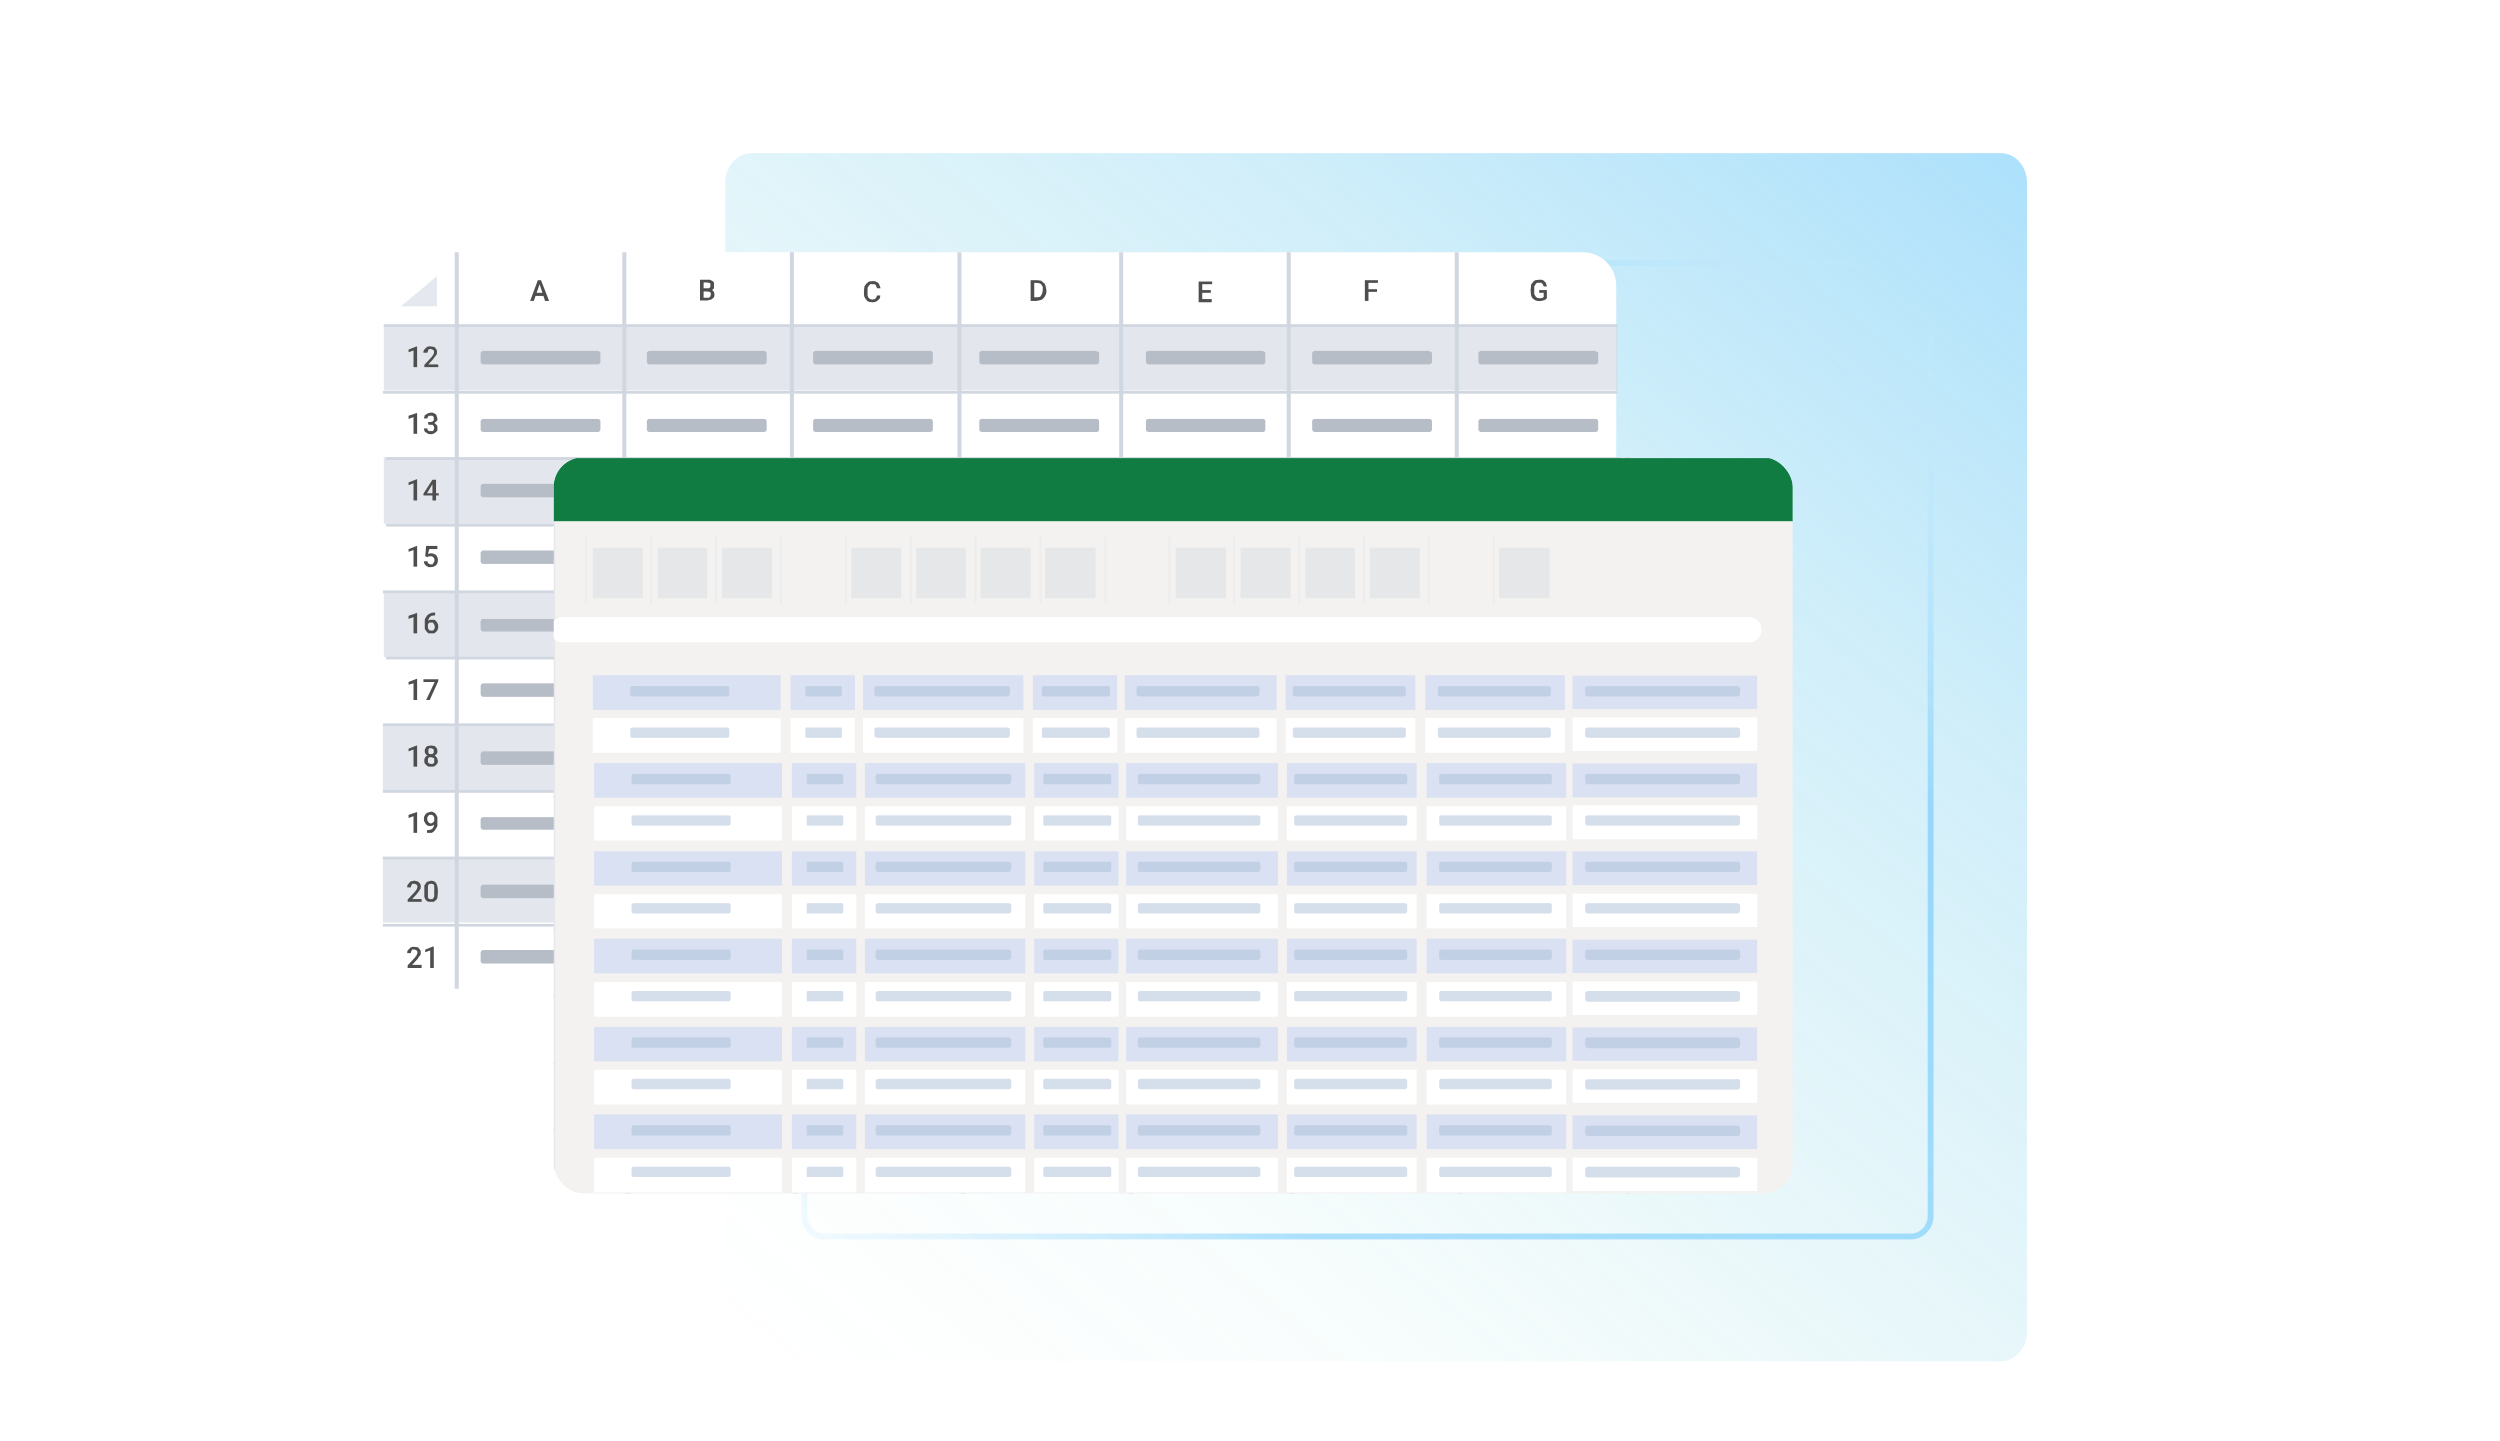 <svg xmlns="http://www.w3.org/2000/svg" width="555" height="320" fill="none" viewBox="0 0 555 320">
  <path fill="url(#a)" d="M444.3 34H166.8c-3.2 0-5.8 3-5.8 6.6v255c0 3.7 2.6 6.6 5.8 6.6h277.5c3.1 0 5.7-3 5.7-6.5V40.6c0-3.7-2.6-6.6-5.8-6.6Z" opacity=".4"/>
  <path stroke="url(#b)" stroke-opacity=".3" stroke-width="1.3" d="M183 58.4h241.2c2.4 0 4.4 2 4.4 4.7v206.8c0 2.6-2 4.6-4.4 4.6H182.9c-2.3 0-4.3-2-4.3-4.6V63c0-2.6 2-4.7 4.3-4.7Z"/>
  <g filter="url(#c)">
    <g clip-path="url(#d)">
      <path fill="#fff" d="M85 63.4c0-4.1 3.3-7.4 7.4-7.4h259c4.1 0 7.4 3.3 7.4 7.4V212c0 4-3.3 7.4-7.4 7.4h-259c-4.1 0-7.4-3.3-7.4-7.4V63.4Z"/>
      <path fill="#D0D7E1" d="M85.2 72h273.9v14.7H85.2zM85.2 101.5h274.1v14.8H85.2zM85.2 131.1h274.1v14.8H85.2zM85 161h275.1v14.6H85zM85 190.2h275.1v14.6H85z" opacity=".6"/>
      <path stroke="#D1D7E0" stroke-width=".9" d="M101.4 56v176.8M138.6 56v176.8M175.8 56v176.8M213 56v176.8M248.9 56v176.8M286.1 56v176.8M323.4 56v176.8"/>
      <path stroke="#D1D7E0" stroke-width=".6" d="M359.1 72.3H85.2M359.1 87.1H85M359.8 101.8H85.7M359.8 116.6H85.7M359.1 131.4H85M359.8 146.1H85.7M359.1 160.9H85M359.1 175.7H85M359.1 190.5H85M359.1 205.4H85"/>
      <path fill="#E5E9EF" d="M97 61.3V68h-8l8-6.7Z"/>
      <path fill="#4E4E4E" d="M92.6 77v4.5h-.8v-3.7l-1.1.4v-.6l1.8-.7Zm4.7 4v.5h-3.1V81l1.5-1.6.4-.5.2-.4a1 1 0 0 0 0-.7l-.3-.2a.7.7 0 0 0-.3-.1h-.5l-.2.4-.1.4H94c0-.2 0-.5.2-.7l.5-.5c.3-.2.5-.2.9-.2l.7.1c.3.1.4.3.5.5.2.1.2.4.2.6v.5l-.3.4-.3.4-.3.4-1 1.1h2ZM92.6 91.7v4.6h-.8v-3.7l-1.1.4v-.7l1.8-.6Zm2.5 2h.4l.5-.1.3-.3v-.7l-.3-.3h-.7a.6.6 0 0 0-.4.6h-.8l.2-.7.6-.4.7-.2c.3 0 .6 0 .8.2.2 0 .4.2.5.4l.2.7v.4l-.4.4-.4.3H95v-.3Zm0 .6v-.5h.6l.7.1.4.3.3.4v1l-.4.4-.5.3a2 2 0 0 1-1.2 0l-.4-.3c-.2 0-.3-.2-.4-.4l-.1-.5h.8v.3l.3.3h.8c.2 0 .2-.2.3-.3l.1-.4-.1-.4-.3-.3h-.9ZM92.6 106.4v4.7h-.8v-3.8l-1.1.4v-.6l1.8-.7Zm4.8 3v.6H94v-.4l2-3.1h.6l-.6 1-1.2 2h2.6Zm-.6-3v4.7H96v-4.6h.8ZM92.6 121.2v4.6h-.8v-3.7l-1.1.4v-.6l1.8-.7Zm2.4 2.5-.6-.2.2-2.3h2.5v.7h-1.8L95 123a1.6 1.6 0 0 1 1.4 0l.4.2.3.5a2 2 0 0 1 0 1.3c0 .2-.2.3-.3.5l-.5.3-.6.1h-.6l-.5-.3a1.3 1.3 0 0 1-.5-1h.8l.1.4.3.2.4.1h.3l.2-.3.2-.3a1.5 1.5 0 0 0 0-.7l-.2-.3-.3-.2h-.7l-.3.2ZM92.6 136v4.6h-.8V137l-1.1.4v-.7l1.8-.6Zm3.9 0h.1v.6l-.8.1-.5.4-.2.5-.1.6v1.2l.2.4.3.2h.6l.2-.2.2-.3a1.4 1.4 0 0 0-.2-1l-.2-.3h-.8l-.3.4v.3h-.4c0-.3 0-.5.2-.6l.2-.4.4-.3h1.1l.4.4.3.5a2 2 0 0 1 0 1.2l-.3.5-.5.4H95.1l-.5-.5-.3-.5v-2c.1-.4.3-.6.5-.9.1-.2.4-.4.7-.5.3-.2.6-.2 1-.2ZM92.6 150.7v4.7h-.8v-3.7l-1.1.3v-.6l1.8-.7Zm4.7 0v.5l-1.9 4.2h-.8l1.9-4H94v-.6h3.2ZM92.6 165.5v4.7h-.8v-3.8l-1.1.4v-.6l1.8-.7Zm4.6 3.4c0 .3 0 .5-.2.7l-.5.5a2 2 0 0 1-.8.1 2 2 0 0 1-.8-.1l-.5-.5c-.2-.2-.2-.4-.2-.7a1.2 1.2 0 0 1 .4-1l.5-.2h1.4l.5.5.2.7Zm-.8 0v-.5l-.3-.2-.4-.1h-.4l-.3.3v.9l.3.2.4.1h.4l.3-.3v-.4Zm.7-2.2c0 .3 0 .5-.2.7l-.5.4-.7.1-.7-.1c-.3-.1-.4-.3-.5-.4a1 1 0 0 1-.2-.7c0-.2 0-.5.2-.6 0-.2.2-.4.5-.5l.7-.1.7.1a1.2 1.2 0 0 1 .7 1.1Zm-.8 0v-.3l-.3-.2-.3-.1h-.4l-.2.3v.7l.2.3h.7l.3-.3v-.3ZM93.6 199.6v.6h-3.1v-.5l1.5-1.6.4-.5.2-.4a1 1 0 0 0 0-.7l-.3-.2a.7.7 0 0 0-.3-.1h-.5l-.2.4-.1.4h-.8c0-.3 0-.5.2-.7l.5-.6.9-.2.8.2.4.4c.2.2.2.5.2.7v.4l-.3.5-.3.4-.3.4-1 1.1h2.1Zm3.6-2v.7l-.1 1c0 .2-.2.4-.3.5l-.5.4h-1.1a1.2 1.2 0 0 1-.8-.6l-.2-.5v-2.5l.4-.6c.1-.2.3-.3.5-.3l.6-.2.5.1a1.2 1.2 0 0 1 .7.6l.2.6.1.7Zm-.8.8v-1.8l-.2-.3-.3-.1h-.5l-.3.2-.1.4v2.5l.2.2.2.1h.6l.2-.2.2-.4v-.6ZM93.6 214.2v.7h-3.1v-.6l1.5-1.6.4-.5.2-.4a1 1 0 0 0 0-.7l-.3-.2a.7.7 0 0 0-.3-.1h-.5l-.2.4-.1.4h-.8c0-.2 0-.5.2-.7l.5-.5c.3-.2.5-.2.9-.2l.8.1.4.5c.2.2.2.4.2.6v.5l-.3.4-.3.4c0 .2-.2.3-.3.4l-1 1.1h2.1Zm2.7-4v4.7h-.8V211l-1.1.4v-.6l1.8-.7ZM92.6 180.3v4.6h-.8v-3.7l-1.1.4v-.7l1.8-.6Zm2.2 4 .8-.1a1.2 1.2 0 0 0 .7-.8l.1-.6v-1.3l-.2-.4-.3-.2h-.6l-.2.2-.2.3a1.5 1.5 0 0 0 0 .8l.2.3.2.2.3.1a.8.8 0 0 0 .6-.3 1 1 0 0 0 .3-.5h.3l-.1.6a1.5 1.5 0 0 1-.7.7l-.5.1-.6-.1-.4-.4-.3-.5a2 2 0 0 1 0-1.2l.3-.5c.2-.1.3-.3.5-.3l.6-.2c.3 0 .5 0 .7.2.2 0 .3.2.5.4l.3.6v1.8c0 .2-.1.5-.3.7a1.9 1.9 0 0 1-1 1h-1v-.6ZM119.9 62.8l-1.4 4h-.8l1.7-4.6h.5v.6Zm1.1 4-1.3-4-.1-.6h.5l1.8 4.6h-.9Zm0-1.7v.6h-2.5V65h2.5ZM157 64.7H156V64h1.4l.3-.3v-.7c0-.1-.1-.2-.3-.2l-.4-.1h-.8v4h-.8v-4.6h2.2l.6.3.3.3V64l-.4.4-.7.2-.3.2Zm0 2h-1.4l.4-.6h1.4l.3-.3.1-.4V65l-.3-.2a1 1 0 0 0-.5-.1h-.9V64h1.2l.2.2c.2 0 .5 0 .6.2l.4.4.1.5c0 .3 0 .6-.2.8l-.5.4-.9.2ZM194.7 65.6h.7c0 .3 0 .5-.2.8l-.6.5a2 2 0 0 1-1 .2l-.7-.1c-.3-.1-.5-.3-.6-.5a2 2 0 0 1-.4-.6 3 3 0 0 1-.1-1v-.3l.1-1 .4-.6.6-.5.8-.1c.3 0 .6 0 .9.2.3.1.5.3.6.6l.3.8h-.8l-.2-.5c0-.2-.2-.3-.3-.4h-.5a1 1 0 0 0-.5 0l-.3.3-.3.5V65.6l.2.5.4.3.4.1.6-.1.3-.3.2-.5ZM230.2 66.8h-1V66h1l.7-.1.4-.6.2-.8V63.7l-.3-.5a1 1 0 0 0-.4-.3l-.6-.1h-1v-.6h1l.9.1.6.5c.2.1.3.4.4.6l.2 1v.2c0 .3 0 .6-.2.9a2 2 0 0 1-1 1.1l-1 .2Zm-.6-4.6v4.6h-.8v-4.6h.8ZM269 66.4v.7h-2.4v-.7h2.5Zm-2.1-4v4.7h-.8v-4.6h.8Zm1.9 2v.6h-2.2v-.6h2.2Zm.3-2v.7h-2.5v-.6h2.5ZM303.8 62.2v4.6h-.8v-4.6h.8Zm1.9 2v.6h-2.1v-.6h2Zm.2-2v.6h-2.3v-.6h2.3ZM343.4 64.4v1.8l-.3.3a2 2 0 0 1-.5.2 2.8 2.8 0 0 1-1.7 0l-.6-.4a2 2 0 0 1-.4-.7l-.1-1v-.3l.1-1c0-.2.2-.4.4-.6.1-.2.3-.4.6-.5l.8-.1c.4 0 .7 0 1 .2l.5.5.2.8h-.7l-.2-.5-.3-.3a1 1 0 0 0-.5 0 1 1 0 0 0-.5 0 1 1 0 0 0-.3.3l-.3.5v1.7l.3.5a1 1 0 0 0 .9.4h.4l.3-.1.2-.2V65h-1v-.6h1.7Z"/>
      <path fill="#B7BDC6" d="M132.7 211c.3 0 .6.2.6.5v1.8c0 .3-.3.6-.6.6h-25.4a.6.6 0 0 1-.6-.6v-1.8c0-.3.3-.6.6-.6h25.4Zm36.9 0c.3 0 .6.2.6.5v1.8c0 .3-.3.6-.6.6h-25.4a.6.6 0 0 1-.6-.6v-1.8c0-.3.3-.6.6-.6h25.4Zm37 0c.2 0 .5.2.5.5v1.8c0 .3-.3.6-.6.6h-25.4a.6.6 0 0 1-.6-.6v-1.8c0-.3.3-.6.6-.6h25.4Zm36.8 0c.4 0 .6.2.6.5v1.8c0 .3-.2.6-.6.6H218a.6.6 0 0 1-.6-.6v-1.8c0-.3.3-.6.6-.6h25.4Zm37 0c.3 0 .5.2.5.5v1.8c0 .3-.2.6-.5.6H255a.6.6 0 0 1-.6-.6v-1.8c0-.3.2-.6.6-.6h25.4Zm36.9 0c.3 0 .6.2.6.5v1.8c0 .3-.3.6-.6.6h-25.4a.6.6 0 0 1-.6-.6v-1.8c0-.3.3-.6.6-.6h25.4Zm36.9 0c.3 0 .6.2.6.5v1.8c0 .3-.3.6-.6.6h-25.4a.6.6 0 0 1-.6-.6v-1.8c0-.3.3-.6.6-.6h25.4Zm-221.5-14.6c.3 0 .6.3.6.6v1.8c0 .3-.3.6-.6.6h-25.4a.6.6 0 0 1-.6-.6V197c0-.3.3-.6.6-.6h25.4Zm36.9 0c.3 0 .6.3.6.6v1.8c0 .3-.3.6-.6.6h-25.4a.6.6 0 0 1-.6-.6V197c0-.3.3-.6.6-.6h25.4Zm37 0c.2 0 .5.3.5.6v1.8c0 .3-.3.6-.6.6h-25.4a.6.6 0 0 1-.6-.6V197c0-.3.3-.6.6-.6h25.4Zm36.8 0c.4 0 .6.3.6.6v1.8c0 .3-.2.6-.6.6H218a.6.6 0 0 1-.6-.6V197c0-.3.3-.6.6-.6h25.4Zm37 0c.3 0 .5.3.5.6v1.8c0 .3-.2.6-.5.6H255a.6.6 0 0 1-.6-.6V197c0-.3.2-.6.6-.6h25.4Zm36.9 0c.3 0 .6.3.6.6v1.8c0 .3-.3.6-.6.6h-25.4a.6.6 0 0 1-.6-.6V197c0-.3.3-.6.6-.6h25.4Zm36.9 0c.3 0 .6.3.6.6v1.8c0 .3-.3.6-.6.6h-25.4a.6.6 0 0 1-.6-.6V197c0-.3.3-.6.6-.6h25.4Zm-221.5-15.1c.3 0 .6.2.6.6v1.7c0 .4-.3.6-.6.6h-25.4a.6.6 0 0 1-.6-.6V182c0-.4.3-.6.6-.6h25.4Zm36.9 0c.3 0 .6.2.6.6v1.7c0 .4-.3.6-.6.6h-25.4a.6.6 0 0 1-.6-.6V182c0-.4.3-.6.6-.6h25.4Zm37 0c.2 0 .5.2.5.6v1.7c0 .4-.3.6-.6.6h-25.4a.6.6 0 0 1-.6-.6V182c0-.4.3-.6.6-.6h25.4Zm36.8 0c.4 0 .6.2.6.6v1.7c0 .4-.2.6-.6.6H218a.6.6 0 0 1-.6-.6V182c0-.4.3-.6.6-.6h25.4Zm37 0c.3 0 .5.2.5.6v1.7c0 .4-.2.6-.5.6H255a.6.6 0 0 1-.6-.6V182c0-.4.2-.6.6-.6h25.4Zm36.9 0c.3 0 .6.2.6.6v1.7c0 .4-.3.6-.6.6h-25.4a.6.6 0 0 1-.6-.6V182c0-.4.3-.6.6-.6h25.4Zm36.9 0c.3 0 .6.2.6.6v1.7c0 .4-.3.6-.6.6h-25.4a.6.6 0 0 1-.6-.6V182c0-.4.3-.6.6-.6h25.4Zm-221.5-14.5c.3 0 .6.3.6.6v1.8c0 .3-.3.6-.6.6h-25.4a.6.6 0 0 1-.6-.6v-1.8c0-.3.3-.6.6-.6h25.4Zm36.9 0c.3 0 .6.3.6.6v1.8c0 .3-.3.6-.6.6h-25.4a.6.6 0 0 1-.6-.6v-1.8c0-.3.3-.6.6-.6h25.4Zm37 0c.2 0 .5.3.5.6v1.8c0 .3-.3.6-.6.6h-25.4a.6.6 0 0 1-.6-.6v-1.8c0-.3.3-.6.6-.6h25.4Zm36.8 0c.4 0 .6.3.6.6v1.8c0 .3-.2.6-.6.6H218a.6.6 0 0 1-.6-.6v-1.8c0-.3.3-.6.6-.6h25.4Zm37 0c.3 0 .5.3.5.6v1.8c0 .3-.2.6-.5.6H255a.6.6 0 0 1-.6-.6v-1.8c0-.3.2-.6.6-.6h25.4Zm36.9 0c.3 0 .6.3.6.6v1.8c0 .3-.3.6-.6.6h-25.4a.6.6 0 0 1-.6-.6v-1.8c0-.3.3-.6.6-.6h25.4Zm36.9 0c.3 0 .6.3.6.6v1.8c0 .3-.3.6-.6.6h-25.4a.6.6 0 0 1-.6-.6v-1.8c0-.3.3-.6.6-.6h25.4Zm-221.5-15c.3 0 .6.2.6.5v1.8c0 .3-.3.6-.6.6h-25.4a.6.6 0 0 1-.6-.6v-1.8c0-.3.3-.6.6-.6h25.4Zm36.9 0c.3 0 .6.2.6.5v1.8c0 .3-.3.6-.6.6h-25.4a.6.6 0 0 1-.6-.6v-1.8c0-.3.3-.6.6-.6h25.4Zm37 0c.2 0 .5.2.5.5v1.8c0 .3-.3.6-.6.6h-25.4a.6.6 0 0 1-.6-.6v-1.8c0-.3.3-.6.6-.6h25.4Zm36.8 0c.4 0 .6.2.6.5v1.8c0 .3-.2.6-.6.6H218a.6.6 0 0 1-.6-.6v-1.8c0-.3.3-.6.6-.6h25.4Zm37 0c.3 0 .5.2.5.5v1.8c0 .3-.2.6-.5.6H255a.6.6 0 0 1-.6-.6v-1.8c0-.3.2-.6.6-.6h25.4Zm36.9 0c.3 0 .6.2.6.5v1.8c0 .3-.3.6-.6.6h-25.4a.6.6 0 0 1-.6-.6v-1.8c0-.3.3-.6.6-.6h25.4Zm36.9 0c.3 0 .6.2.6.5v1.8c0 .3-.3.6-.6.6h-25.4a.6.6 0 0 1-.6-.6v-1.8c0-.3.3-.6.6-.6h25.4Zm-221.5-14.5c.3 0 .6.2.6.6v1.7c0 .4-.3.6-.6.6h-25.4a.6.6 0 0 1-.6-.6V138c0-.4.3-.6.6-.6h25.4Zm36.9 0c.3 0 .6.2.6.6v1.7c0 .4-.3.6-.6.6h-25.4a.6.6 0 0 1-.6-.6V138c0-.4.3-.6.6-.6h25.4Zm37 0c.2 0 .5.2.5.6v1.7c0 .4-.3.6-.6.6h-25.4a.6.6 0 0 1-.6-.6V138c0-.4.3-.6.6-.6h25.4Zm36.8 0c.4 0 .6.2.6.6v1.7c0 .4-.2.6-.6.6H218a.6.6 0 0 1-.6-.6V138c0-.4.3-.6.6-.6h25.4Zm37 0c.3 0 .5.2.5.6v1.7c0 .4-.2.6-.5.6H255a.6.6 0 0 1-.6-.6V138c0-.4.2-.6.6-.6h25.4Zm36.9 0c.3 0 .6.2.6.6v1.7c0 .4-.3.6-.6.6h-25.4a.6.6 0 0 1-.6-.6V138c0-.4.3-.6.6-.6h25.4Zm36.9 0c.3 0 .6.2.6.6v1.7c0 .4-.3.6-.6.6h-25.4a.6.6 0 0 1-.6-.6V138c0-.4.3-.6.6-.6h25.4Zm-221.5-15c.3 0 .6.2.6.5v1.8c0 .3-.3.6-.6.6h-25.4a.6.6 0 0 1-.6-.6v-1.8c0-.3.3-.6.6-.6h25.4Zm36.9 0c.3 0 .6.2.6.5v1.8c0 .3-.3.6-.6.6h-25.4a.6.6 0 0 1-.6-.6v-1.8c0-.3.3-.6.6-.6h25.4Zm37 0c.2 0 .5.2.5.5v1.8c0 .3-.3.6-.6.6h-25.4a.6.6 0 0 1-.6-.6v-1.8c0-.3.3-.6.6-.6h25.4Zm36.8 0c.4 0 .6.2.6.5v1.8c0 .3-.2.6-.6.6H218a.6.6 0 0 1-.6-.6v-1.8c0-.3.3-.6.6-.6h25.4Zm37 0c.3 0 .5.2.5.5v1.8c0 .3-.2.6-.5.6H255a.6.6 0 0 1-.6-.6v-1.8c0-.3.2-.6.6-.6h25.4Zm36.9 0c.3 0 .6.2.6.5v1.8c0 .3-.3.6-.6.6h-25.4a.6.6 0 0 1-.6-.6v-1.8c0-.3.3-.6.6-.6h25.4Zm36.9 0c.3 0 .6.2.6.5v1.8c0 .3-.3.6-.6.6h-25.4a.6.6 0 0 1-.6-.6v-1.8c0-.3.3-.6.6-.6h25.4Zm-221.5-14.9c.3 0 .6.3.6.6v1.8c0 .3-.3.6-.6.6h-25.4a.6.6 0 0 1-.6-.6V108c0-.3.3-.6.6-.6h25.4Zm36.9 0c.3 0 .6.3.6.6v1.8c0 .3-.3.6-.6.6h-25.4a.6.6 0 0 1-.6-.6V108c0-.3.3-.6.6-.6h25.4Zm37 0c.2 0 .5.3.5.6v1.8c0 .3-.3.6-.6.6h-25.4a.6.6 0 0 1-.6-.6V108c0-.3.3-.6.6-.6h25.4Zm36.8 0c.4 0 .6.3.6.6v1.8c0 .3-.2.6-.6.6H218a.6.6 0 0 1-.6-.6V108c0-.3.3-.6.6-.6h25.4Zm37 0c.3 0 .5.3.5.6v1.8c0 .3-.2.6-.5.6H255a.6.6 0 0 1-.6-.6V108c0-.3.2-.6.6-.6h25.4Zm36.9 0c.3 0 .6.3.6.6v1.8c0 .3-.3.6-.6.6h-25.4a.6.6 0 0 1-.6-.6V108c0-.3.3-.6.6-.6h25.4Zm36.9 0c.3 0 .6.3.6.6v1.8c0 .3-.3.6-.6.6h-25.4a.6.6 0 0 1-.6-.6V108c0-.3.3-.6.6-.6h25.4ZM132.7 93c.3 0 .6.2.6.6v1.7c0 .4-.3.6-.6.6h-25.4a.6.6 0 0 1-.6-.6v-1.7c0-.4.3-.6.6-.6h25.4Zm36.9 0c.3 0 .6.2.6.6v1.7c0 .4-.3.6-.6.6h-25.4a.6.6 0 0 1-.6-.6v-1.7c0-.4.3-.6.6-.6h25.4Zm37 0c.2 0 .5.2.5.6v1.7c0 .4-.3.6-.6.6h-25.4a.6.6 0 0 1-.6-.6v-1.7c0-.4.3-.6.6-.6h25.4Zm36.8 0c.4 0 .6.2.6.6v1.7c0 .4-.2.6-.6.6H218a.6.6 0 0 1-.6-.6v-1.7c0-.4.3-.6.6-.6h25.4Zm37 0c.3 0 .5.2.5.6v1.7c0 .4-.2.6-.5.6H255a.6.6 0 0 1-.6-.6v-1.7c0-.4.2-.6.6-.6h25.4Zm36.9 0c.3 0 .6.2.6.6v1.7c0 .4-.3.6-.6.6h-25.4a.6.6 0 0 1-.6-.6v-1.7c0-.4.3-.6.6-.6h25.4Zm36.9 0c.3 0 .6.2.6.6v1.7c0 .4-.3.6-.6.6h-25.4a.6.6 0 0 1-.6-.6v-1.7c0-.4.3-.6.6-.6h25.4ZM243.4 78c.4 0 .6.2.6.5v1.8c0 .3-.2.6-.6.6H218a.6.6 0 0 1-.6-.6v-1.8c0-.3.3-.6.6-.6h25.4Zm37 0c.3 0 .5.2.5.5v1.8c0 .3-.2.6-.5.6H255a.6.6 0 0 1-.6-.6v-1.8c0-.3.2-.6.6-.6h25.4Zm36.9 0c.3 0 .6.2.6.5v1.8c0 .3-.3.6-.6.6h-25.4a.6.6 0 0 1-.6-.6v-1.8c0-.3.3-.6.6-.6h25.4Zm36.9 0c.3 0 .6.2.6.5v1.8c0 .3-.3.6-.6.6h-25.4a.6.6 0 0 1-.6-.6v-1.8c0-.3.3-.6.6-.6h25.4Zm-221.5-.1c.3 0 .6.3.6.6v1.8c0 .3-.3.6-.6.6h-25.4a.6.6 0 0 1-.6-.6v-1.8c0-.3.3-.6.6-.6h25.4Zm36.9 0c.3 0 .6.3.6.6v1.8c0 .3-.3.6-.6.6h-25.4a.6.6 0 0 1-.6-.6v-1.8c0-.3.3-.6.6-.6h25.4Zm37 0c.2 0 .5.3.5.6v1.8c0 .3-.3.6-.6.6h-25.4a.6.6 0 0 1-.6-.6v-1.8c0-.3.3-.6.6-.6h25.4Z"/>
    </g>
  </g>
  <g filter="url(#e)">
    <g clip-path="url(#f)">
      <path stroke="#D1D7E0" stroke-width=".9" d="M139.3 101.5v176.8M176.5 101.5v176.8M213.8 101.5v176.8M251 101.5v176.8M286.9 101.5v176.8M324.1 101.5v176.8M361.3 101.5v176.8"/>
      <path stroke="#D1D7E0" stroke-width=".6" d="M397 117.8H123.1M397 132.6H122.9M397.7 147.3H123.6M397.7 162.1H123.6M397 176.9H122.9M397.7 191.6H123.6M397 206.4H122.9M397 221.2H122.9M397 236.1H122.9M397 250.9H122.9"/>
      <path fill="#E5E9EF" d="M134.9 106.8v6.7h-8l8-6.7Z"/>
      <g filter="url(#g)">
        <g clip-path="url(#h)">
          <path fill="#F3F2F1" stroke="#E6E7E8" stroke-width=".9" d="M398.9 103v180.4H122.8V103.1h276Z"/>
          <path fill="#107C41" d="M399.3 101.7h-277v14h277v-14Z"/>
          <path fill="#fff" d="M388.4 137H124.8a2.6 2.6 0 0 0-2.5 2.6v.4c0 1.4 1.1 2.6 2.5 2.6h263.6c1.4 0 2.6-1.2 2.6-2.6v-.4c0-1.4-1.2-2.6-2.6-2.6Z"/>
          <path fill="#D9E1F2" d="M173.3 149.9h-41.7v7.7h41.7v-7.7Z"/>
          <path fill="#fff" d="M173.3 159.4h-41.7v7.7h41.7v-7.7Z"/>
          <path fill="#D9E1F2" d="M189.8 149.9h-14.3v7.7h14.3v-7.7Z"/>
          <path fill="#fff" d="M189.8 159.4h-14.3v7.7h14.3v-7.7Z"/>
          <path fill="#D9E1F2" d="M227.2 149.9h-35.6v7.7h35.6v-7.7Z"/>
          <path fill="#fff" d="M227.2 159.4h-35.6v7.7h35.6v-7.7Z"/>
          <path fill="#D9E1F2" d="M248 149.9h-18.7v7.7H248v-7.7Z"/>
          <path fill="#fff" d="M248 159.4h-18.7v7.7H248v-7.7Z"/>
          <path fill="#D9E1F2" d="M283.4 149.9h-33.7v7.7h33.7v-7.7Z"/>
          <path fill="#fff" d="M283.4 159.4h-33.7v7.7h33.7v-7.7Z"/>
          <path fill="#D9E1F2" d="M314.2 149.9h-28.8v7.7h28.8v-7.7Z"/>
          <path fill="#fff" d="M314.2 159.4h-28.8v7.7h28.8v-7.7Z"/>
          <path fill="#D9E1F2" d="M347.5 149.9h-31.1v7.7h31v-7.7ZM390 150h-40.9v7.4h41V150ZM390 189h-40.9v7.5h41V189ZM390 228.1h-40.9v7.4h41v-7.4ZM390 169.5h-40.9v7.5h41v-7.5ZM390 208.6h-40.9v7.4h41v-7.4ZM390 247.6h-40.9v7.5h41v-7.5Z"/>
          <path fill="#fff" d="M347.5 159.4h-31.1v7.7h31v-7.7ZM390 159.3h-40.9v7.4h41v-7.4ZM390 198.4h-40.9v7.4h41v-7.4ZM390 237.4h-40.9v7.4h41v-7.4ZM390 178.8h-40.9v7.5h41v-7.5ZM390 217.9h-40.9v7.4h41V218ZM390 257h-40.9v7.4h41v-7.5Z"/>
        </g>
        <path fill="#ADC0D8" d="M161.5 152.3h-21.1c-.3 0-.5.2-.5.4v1.4c0 .3.2.5.5.5h21c.3 0 .5-.2.5-.5v-1.4c0-.2-.2-.4-.4-.4ZM186.6 152.3h-7.5c-.2 0-.3 0-.3.2v1.8c0 .1.1.3.3.3h7.5c.2 0 .3-.2.3-.3v-1.8c0-.1-.1-.2-.3-.2ZM223.6 152.3h-29c-.3 0-.5.2-.5.5v1.2c0 .3.3.6.6.6h29c.2 0 .5-.3.5-.6v-1.2c0-.3-.3-.5-.6-.5ZM246 152.3h-14.3c-.3 0-.4.1-.4.3v1.6c0 .2.1.4.4.4H246c.2 0 .4-.2.4-.4v-1.6c0-.2-.2-.3-.4-.3ZM279 152.3h-26.2c-.3 0-.5.2-.5.5v1.2c0 .3.2.6.5.6H279c.3 0 .6-.3.6-.6v-1.2c0-.3-.3-.5-.6-.5ZM311.6 152.3h-24c-.4 0-.6.2-.6.5v1.3c0 .2.2.5.5.5h24c.4 0 .6-.3.6-.5v-1.3c0-.3-.2-.5-.5-.5ZM343.7 152.3h-24c-.3 0-.5.2-.5.5v1.3c0 .2.2.5.5.5h24c.3 0 .6-.3.6-.5v-1.3c0-.3-.3-.5-.6-.5ZM385.6 152.3h-33c-.4 0-.7.2-.7.5v1.3c0 .2.3.5.7.5h33c.4 0 .7-.3.7-.5v-1.3c0-.3-.3-.5-.7-.5ZM385.6 191.3h-33c-.4 0-.7.2-.7.5v1.3c0 .3.3.5.7.5h33c.4 0 .7-.2.7-.5v-1.3c0-.3-.3-.5-.7-.5ZM385.6 230.3h-33c-.4 0-.7.3-.7.5v1.4c0 .2.3.5.7.5h33c.4 0 .7-.3.7-.5v-1.3c0-.3-.3-.6-.7-.6ZM385.6 171.8h-33c-.4 0-.7.2-.7.5v1.3c0 .3.3.5.7.5h33c.4 0 .7-.2.7-.5v-1.3c0-.3-.3-.5-.7-.5ZM385.6 210.8h-33c-.4 0-.7.2-.7.5v1.3c0 .3.3.5.7.5h33c.4 0 .7-.2.7-.5v-1.3c0-.3-.3-.5-.7-.5ZM385.6 249.9h-33c-.4 0-.7.2-.7.5v1.3c0 .3.3.5.7.5h33c.4 0 .7-.2.7-.5v-1.3c0-.3-.3-.5-.7-.5ZM161.5 161.5h-21.1c-.3 0-.5.2-.5.5v1.3c0 .3.2.5.5.5h21c.3 0 .5-.2.5-.5V162c0-.3-.2-.5-.4-.5ZM186.6 161.5h-7.5c-.2 0-.3.1-.3.3v1.7c0 .2.1.3.3.3h7.5c.2 0 .3-.1.3-.3v-1.7c0-.2-.1-.3-.3-.3ZM223.6 161.5h-29c-.3 0-.5.2-.5.5v1.2c0 .4.3.6.6.6h29c.2 0 .5-.2.5-.6V162c0-.3-.3-.5-.6-.5ZM246 161.5h-14.3c-.3 0-.4.2-.4.4v1.5c0 .2.1.4.4.4H246c.2 0 .4-.2.4-.4V162c0-.2-.2-.4-.4-.4ZM279 161.5h-26.2c-.3 0-.5.2-.5.5v1.3c0 .3.2.5.5.5H279c.3 0 .6-.2.6-.5V162c0-.3-.3-.5-.6-.5ZM311.6 161.5h-24c-.4 0-.6.2-.6.5v1.3c0 .3.2.5.5.5h24c.4 0 .6-.2.6-.5V162c0-.3-.2-.5-.5-.5ZM343.7 161.5h-24c-.3 0-.5.2-.5.5v1.3c0 .3.2.5.5.5h24c.3 0 .6-.2.6-.5V162c0-.3-.3-.5-.6-.5ZM385.6 161.5h-33c-.4 0-.7.2-.7.5v1.3c0 .3.3.5.7.5h33c.4 0 .7-.2.7-.5V162c0-.3-.3-.5-.7-.5ZM385.6 200.5h-33c-.4 0-.7.3-.7.5v1.3c0 .3.3.5.7.5h33c.4 0 .7-.2.7-.5V201c0-.2-.3-.5-.7-.5ZM385.6 239.6h-33c-.4 0-.7.2-.7.5v1.3c0 .3.3.5.7.5h33c.4 0 .7-.2.7-.5V240c0-.3-.3-.5-.7-.5ZM385.6 181h-33c-.4 0-.7.2-.7.5v1.3c0 .3.3.5.7.5h33c.4 0 .7-.2.7-.5v-1.3c0-.3-.3-.5-.7-.5ZM385.6 220h-33c-.4 0-.7.3-.7.6v1.3c0 .2.3.5.7.5h33c.4 0 .7-.3.7-.5v-1.3c0-.3-.3-.6-.7-.6ZM385.6 259h-33c-.4 0-.7.3-.7.6v1.3c0 .3.3.5.7.5h33c.4 0 .7-.2.7-.5v-1.3c0-.3-.3-.5-.7-.5Z" opacity=".5"/>
        <path fill="#D9E1F2" d="M173.6 169.4h-41.7v7.7h41.7v-7.7Z"/>
        <path fill="#fff" d="M173.6 179h-41.7v7.6h41.7V179Z"/>
        <path fill="#D9E1F2" d="M190 169.4h-14.2v7.7h14.3v-7.7Z"/>
        <path fill="#fff" d="M190 179h-14.2v7.6h14.3V179Z"/>
        <path fill="#D9E1F2" d="M227.5 169.4H192v7.7h35.6v-7.7Z"/>
        <path fill="#fff" d="M227.5 179H192v7.6h35.6V179Z"/>
        <path fill="#D9E1F2" d="M248.3 169.4h-18.7v7.7h18.7v-7.7Z"/>
        <path fill="#fff" d="M248.3 179h-18.7v7.6h18.7V179Z"/>
        <path fill="#D9E1F2" d="M283.7 169.4H250v7.7h33.7v-7.7Z"/>
        <path fill="#fff" d="M283.7 179H250v7.6h33.7V179Z"/>
        <path fill="#D9E1F2" d="M314.5 169.4h-28.8v7.7h28.8v-7.7Z"/>
        <path fill="#fff" d="M314.5 179h-28.8v7.6h28.8V179Z"/>
        <path fill="#D9E1F2" d="M347.8 169.4h-31.1v7.7h31v-7.7Z"/>
        <path fill="#fff" d="M347.8 179h-31.1v7.6h31V179Z"/>
        <path fill="#ADC0D8" d="M161.8 171.8h-21.1c-.3 0-.5.2-.5.4v1.4c0 .3.2.5.5.5h21c.3 0 .5-.2.5-.5v-1.4c0-.2-.2-.4-.4-.4ZM186.9 171.8h-7.6c-.1 0-.2 0-.2.2v1.8c0 .2 0 .3.2.3h7.6c.2 0 .3-.1.3-.3V172c0-.1-.1-.2-.3-.2ZM224 171.8h-29c-.4 0-.6.2-.6.5v1.2c0 .3.2.6.5.6h29c.3 0 .6-.3.6-.6v-1.2c0-.3-.3-.5-.6-.5ZM246.3 171.8H232c-.3 0-.4.1-.4.4v1.5c0 .2.1.4.4.4h14.3c.2 0 .4-.2.4-.4v-1.5c0-.3-.2-.4-.4-.4ZM279.2 171.8h-26c-.4 0-.6.2-.6.5v1.3c0 .2.2.5.5.5h26.1c.3 0 .6-.3.6-.5v-1.3c0-.3-.3-.5-.6-.5ZM311.9 171.8h-24c-.4 0-.6.2-.6.5v1.3c0 .3.2.5.5.5h24c.4 0 .6-.2.6-.5v-1.3c0-.3-.2-.5-.5-.5ZM344 171.8h-24c-.3 0-.5.2-.5.5v1.3c0 .3.2.5.5.5h24c.3 0 .5-.2.5-.5v-1.3c0-.3-.2-.5-.5-.5ZM161.8 181h-21.1c-.3 0-.5.2-.5.5v1.3c0 .3.2.5.5.5h21c.3 0 .5-.2.5-.5v-1.3c0-.3-.2-.5-.4-.5ZM186.9 181h-7.6c-.1 0-.2.1-.2.3v1.7c0 .2 0 .3.2.3h7.6c.2 0 .3-.1.3-.3v-1.7c0-.2-.1-.3-.3-.3ZM224 181h-29c-.4 0-.6.2-.6.5v1.3c0 .3.2.5.5.5h29c.3 0 .6-.2.6-.5v-1.3c0-.3-.3-.5-.6-.5ZM246.3 181H232c-.3 0-.4.2-.4.4v1.5c0 .2.1.4.4.4h14.3c.2 0 .4-.2.4-.4v-1.5c0-.2-.2-.4-.4-.4ZM279.2 181h-26c-.4 0-.6.2-.6.5v1.3c0 .3.2.5.5.5h26.1c.3 0 .6-.2.6-.5v-1.3c0-.3-.3-.5-.6-.5ZM311.9 181h-24c-.4 0-.6.2-.6.5v1.3c0 .3.2.5.5.5h24c.4 0 .6-.2.6-.5v-1.3c0-.3-.2-.5-.5-.5ZM344 181h-24c-.3 0-.5.2-.5.5v1.3c0 .3.2.5.5.5h24c.3 0 .5-.2.5-.5v-1.3c0-.3-.2-.5-.5-.5Z" opacity=".5"/>
        <path fill="#D9E1F2" d="M173.6 189h-41.7v7.6h41.7v-7.7Z"/>
        <path fill="#fff" d="M173.6 198.5h-41.7v7.6h41.7v-7.6Z"/>
        <path fill="#D9E1F2" d="M190 189h-14.2v7.6h14.3v-7.7Z"/>
        <path fill="#fff" d="M190 198.5h-14.2v7.6h14.3v-7.6Z"/>
        <path fill="#D9E1F2" d="M227.5 189H192v7.6h35.6v-7.7Z"/>
        <path fill="#fff" d="M227.5 198.5H192v7.6h35.6v-7.6Z"/>
        <path fill="#D9E1F2" d="M248.3 189h-18.7v7.6h18.7v-7.7Z"/>
        <path fill="#fff" d="M248.3 198.5h-18.7v7.6h18.7v-7.6Z"/>
        <path fill="#D9E1F2" d="M283.7 189H250v7.6h33.7v-7.7Z"/>
        <path fill="#fff" d="M283.7 198.5H250v7.6h33.7v-7.6Z"/>
        <path fill="#D9E1F2" d="M314.5 189h-28.8v7.6h28.8v-7.7Z"/>
        <path fill="#fff" d="M314.5 198.5h-28.8v7.6h28.8v-7.6Z"/>
        <path fill="#D9E1F2" d="M347.8 189h-31.1v7.6h31v-7.7Z"/>
        <path fill="#fff" d="M347.8 198.5h-31.1v7.6h31v-7.6Z"/>
        <path fill="#ADC0D8" d="M161.8 191.3h-21.1c-.3 0-.5.2-.5.4v1.4c0 .3.2.5.5.5h21c.3 0 .5-.2.5-.5v-1.4c0-.2-.2-.4-.4-.4ZM186.9 191.3h-7.6c-.1 0-.2.1-.2.3v1.7c0 .2 0 .3.2.3h7.6c.2 0 .3-.1.3-.3v-1.7c0-.2-.1-.3-.3-.3ZM224 191.3h-29c-.4 0-.6.2-.6.5v1.2c0 .3.2.6.5.6h29c.3 0 .6-.3.6-.6v-1.2c0-.3-.3-.5-.6-.5ZM246.3 191.3H232c-.3 0-.4.1-.4.4v1.5c0 .2.1.4.4.4h14.3c.2 0 .4-.2.4-.4v-1.5c0-.3-.2-.4-.4-.4ZM279.2 191.3h-26c-.4 0-.6.2-.6.5v1.3c0 .3.2.5.5.5h26.1c.3 0 .6-.2.6-.5v-1.3c0-.3-.3-.5-.6-.5ZM311.9 191.3h-24c-.4 0-.6.2-.6.5v1.3c0 .3.2.5.5.5h24c.4 0 .6-.2.6-.5v-1.3c0-.3-.2-.5-.5-.5ZM344 191.3h-24c-.3 0-.5.2-.5.5v1.3c0 .3.2.5.5.5h24c.3 0 .5-.2.5-.5v-1.3c0-.3-.2-.5-.5-.5ZM161.8 200.5h-21.1c-.3 0-.5.2-.5.5v1.3c0 .3.2.5.5.5h21c.3 0 .5-.2.5-.5V201c0-.3-.2-.5-.4-.5ZM186.9 200.5h-7.6c-.1 0-.2.1-.2.3v1.7c0 .2 0 .3.2.3h7.6c.2 0 .3-.1.3-.3v-1.7c0-.2-.1-.3-.3-.3ZM224 200.5h-29c-.4 0-.6.2-.6.5v1.3c0 .3.2.5.5.5h29c.3 0 .6-.2.6-.5V201c0-.3-.3-.5-.6-.5ZM246.3 200.5H232c-.3 0-.4.2-.4.4v1.5c0 .2.1.4.4.4h14.3c.2 0 .4-.2.4-.4V201c0-.2-.2-.4-.4-.4ZM279.2 200.5h-26c-.4 0-.6.2-.6.5v1.3c0 .3.2.5.5.5h26.1c.3 0 .6-.2.6-.5V201c0-.3-.3-.5-.6-.5ZM311.9 200.5h-24c-.4 0-.6.2-.6.5v1.3c0 .3.2.5.5.5h24c.4 0 .6-.2.6-.5V201c0-.3-.2-.5-.5-.5ZM344 200.5h-24c-.3 0-.5.2-.5.5v1.3c0 .3.2.5.5.5h24c.3 0 .5-.2.5-.5V201c0-.3-.2-.5-.5-.5Z" opacity=".5"/>
        <path fill="#D9E1F2" d="M173.6 208.4h-41.7v7.7h41.7v-7.7Z"/>
        <path fill="#fff" d="M173.6 218h-41.7v7.7h41.7V218Z"/>
        <path fill="#D9E1F2" d="M190 208.4h-14.2v7.7h14.3v-7.7Z"/>
        <path fill="#fff" d="M190 218h-14.2v7.7h14.3V218Z"/>
        <path fill="#D9E1F2" d="M227.5 208.4H192v7.7h35.6v-7.7Z"/>
        <path fill="#fff" d="M227.5 218H192v7.7h35.6V218Z"/>
        <path fill="#D9E1F2" d="M248.3 208.4h-18.7v7.7h18.7v-7.7Z"/>
        <path fill="#fff" d="M248.3 218h-18.7v7.7h18.7V218Z"/>
        <path fill="#D9E1F2" d="M283.7 208.4H250v7.7h33.7v-7.7Z"/>
        <path fill="#fff" d="M283.7 218H250v7.7h33.7V218Z"/>
        <path fill="#D9E1F2" d="M314.5 208.4h-28.8v7.7h28.8v-7.7Z"/>
        <path fill="#fff" d="M314.5 218h-28.8v7.7h28.8V218Z"/>
        <path fill="#D9E1F2" d="M347.8 208.4h-31.1v7.7h31v-7.7Z"/>
        <path fill="#fff" d="M347.8 218h-31.1v7.7h31V218Z"/>
        <path fill="#ADC0D8" d="M161.8 210.8h-21.1c-.3 0-.5.2-.5.5v1.3c0 .3.2.5.5.5h21c.3 0 .5-.2.5-.5v-1.3c0-.3-.2-.5-.4-.5ZM186.9 210.8h-7.6c-.1 0-.2.1-.2.3v1.7c0 .2 0 .3.2.3h7.6c.2 0 .3-.1.3-.3v-1.7c0-.2-.1-.3-.3-.3ZM224 210.8h-29c-.4 0-.6.2-.6.5v1.2c0 .4.2.6.5.6h29c.3 0 .6-.2.6-.6v-1.2c0-.3-.3-.5-.6-.5ZM246.3 210.8H232c-.3 0-.4.2-.4.4v1.5c0 .2.1.4.4.4h14.3c.2 0 .4-.2.4-.4v-1.5c0-.2-.2-.4-.4-.4ZM279.2 210.8h-26c-.4 0-.6.2-.6.5v1.3c0 .3.2.5.5.5h26.1c.3 0 .6-.2.6-.5v-1.3c0-.3-.3-.5-.6-.5ZM311.9 210.8h-24c-.4 0-.6.2-.6.5v1.3c0 .3.2.5.5.5h24c.4 0 .6-.2.6-.5v-1.3c0-.3-.2-.5-.5-.5ZM344 210.8h-24c-.3 0-.5.2-.5.5v1.3c0 .3.2.5.5.5h24c.3 0 .5-.2.5-.5v-1.3c0-.3-.2-.5-.5-.5ZM161.8 220h-21.1c-.3 0-.5.2-.5.5v1.4c0 .2.2.4.5.4h21c.3 0 .5-.2.5-.4v-1.4c0-.3-.2-.5-.4-.5ZM186.9 220h-7.6c-.1 0-.2.1-.2.3v1.7c0 .2 0 .3.2.3h7.6c.2 0 .3-.1.3-.3v-1.7c0-.2-.1-.3-.3-.3ZM224 220h-29c-.4 0-.6.3-.6.6v1.2c0 .3.2.5.5.5h29c.3 0 .6-.2.6-.5v-1.2c0-.3-.3-.6-.6-.6ZM246.3 220H232c-.3 0-.4.2-.4.4v1.5c0 .3.1.4.4.4h14.3c.2 0 .4-.1.4-.4v-1.5c0-.2-.2-.4-.4-.4ZM279.2 220h-26c-.4 0-.6.2-.6.5v1.3c0 .3.2.5.5.5h26.1c.3 0 .6-.2.6-.5v-1.3c0-.3-.3-.5-.6-.5ZM311.9 220h-24c-.4 0-.6.2-.6.5v1.3c0 .3.2.5.5.5h24c.4 0 .6-.2.6-.5v-1.3c0-.3-.2-.5-.5-.5ZM344 220h-24c-.3 0-.5.2-.5.5v1.3c0 .3.2.5.5.5h24c.3 0 .5-.2.5-.5v-1.3c0-.3-.2-.5-.5-.5Z" opacity=".5"/>
        <path fill="#D9E1F2" d="M173.6 228h-41.7v7.6h41.7V228Z"/>
        <path fill="#fff" d="M173.6 237.5h-41.7v7.7h41.7v-7.7Z"/>
        <path fill="#D9E1F2" d="M190 228h-14.2v7.6h14.3V228Z"/>
        <path fill="#fff" d="M190 237.5h-14.2v7.7h14.3v-7.7Z"/>
        <path fill="#D9E1F2" d="M227.5 228H192v7.6h35.6V228Z"/>
        <path fill="#fff" d="M227.5 237.5H192v7.7h35.6v-7.7Z"/>
        <path fill="#D9E1F2" d="M248.3 228h-18.7v7.6h18.7V228Z"/>
        <path fill="#fff" d="M248.3 237.5h-18.7v7.7h18.7v-7.7Z"/>
        <path fill="#D9E1F2" d="M283.7 228H250v7.6h33.7V228Z"/>
        <path fill="#fff" d="M283.7 237.5H250v7.7h33.7v-7.7Z"/>
        <path fill="#D9E1F2" d="M314.5 228h-28.8v7.6h28.8V228Z"/>
        <path fill="#fff" d="M314.5 237.5h-28.8v7.7h28.8v-7.7Z"/>
        <path fill="#D9E1F2" d="M347.8 228h-31.1v7.6h31V228Z"/>
        <path fill="#fff" d="M347.8 237.5h-31.1v7.7h31v-7.7Z"/>
        <path fill="#ADC0D8" d="M161.8 230.3h-21.1c-.3 0-.5.2-.5.5v1.3c0 .3.2.5.5.5h21c.3 0 .5-.2.5-.5v-1.3c0-.3-.2-.5-.4-.5ZM186.9 230.3h-7.6c-.1 0-.2.1-.2.3v1.7c0 .2 0 .3.2.3h7.6c.2 0 .3-.1.3-.3v-1.7c0-.2-.1-.3-.3-.3ZM224 230.3h-29c-.4 0-.6.2-.6.5v1.3c0 .3.2.5.5.5h29c.3 0 .6-.2.6-.5v-1.3c0-.3-.3-.5-.6-.5ZM246.3 230.3H232c-.3 0-.4.2-.4.4v1.5c0 .2.1.4.4.4h14.3c.2 0 .4-.2.4-.4v-1.5c0-.2-.2-.4-.4-.4ZM279.2 230.3h-26c-.4 0-.6.2-.6.5v1.3c0 .3.2.5.5.5h26.1c.3 0 .6-.2.6-.5v-1.3c0-.3-.3-.5-.6-.5ZM311.9 230.3h-24c-.4 0-.6.2-.6.5v1.3c0 .3.2.5.5.5h24c.4 0 .6-.2.6-.5v-1.3c0-.3-.2-.5-.5-.5ZM344 230.3h-24c-.3 0-.5.2-.5.5v1.3c0 .3.2.5.5.5h24c.3 0 .5-.2.5-.5v-1.3c0-.3-.2-.5-.5-.5ZM161.8 239.5h-21.1c-.3 0-.5.2-.5.5v1.4c0 .2.2.4.5.4h21c.3 0 .5-.2.5-.4V240c0-.3-.2-.5-.4-.5ZM186.9 239.5h-7.6c-.1 0-.2.1-.2.3v1.7c0 .2 0 .3.2.3h7.6c.2 0 .3 0 .3-.3v-1.7c0-.2-.1-.3-.3-.3ZM224 239.5h-29c-.4 0-.6.3-.6.6v1.2c0 .3.2.5.5.5h29c.3 0 .6-.2.6-.5V240c0-.3-.3-.6-.6-.6ZM246.3 239.5H232c-.3 0-.4.2-.4.4v1.5c0 .3.1.4.4.4h14.3c.2 0 .4-.1.4-.4V240c0-.2-.2-.4-.4-.4ZM279.2 239.5h-26c-.4 0-.6.3-.6.5v1.3c0 .3.2.5.5.5h26.1c.3 0 .6-.2.6-.5V240c0-.3-.3-.5-.6-.5ZM311.9 239.5h-24c-.4 0-.6.2-.6.5v1.3c0 .3.2.5.5.5h24c.4 0 .6-.2.6-.5V240c0-.3-.2-.5-.5-.5ZM344 239.5h-24c-.3 0-.5.2-.5.5v1.3c0 .3.2.5.5.5h24c.3 0 .5-.2.5-.5V240c0-.3-.2-.5-.5-.5Z" opacity=".5"/>
        <path fill="#D9E1F2" d="M173.6 247.4h-41.7v7.7h41.7v-7.7Z"/>
        <path fill="#fff" d="M173.6 257h-41.7v7.7h41.7V257Z"/>
        <path fill="#D9E1F2" d="M190 247.4h-14.2v7.7h14.3v-7.7Z"/>
        <path fill="#fff" d="M190 257h-14.2v7.7h14.3V257Z"/>
        <path fill="#D9E1F2" d="M227.5 247.4H192v7.7h35.6v-7.7Z"/>
        <path fill="#fff" d="M227.5 257H192v7.7h35.6V257Z"/>
        <path fill="#D9E1F2" d="M248.3 247.4h-18.7v7.7h18.7v-7.7Z"/>
        <path fill="#fff" d="M248.3 257h-18.7v7.7h18.7V257Z"/>
        <path fill="#D9E1F2" d="M283.7 247.4H250v7.7h33.7v-7.7Z"/>
        <path fill="#fff" d="M283.7 257H250v7.7h33.7V257Z"/>
        <path fill="#D9E1F2" d="M314.5 247.4h-28.8v7.7h28.8v-7.7Z"/>
        <path fill="#fff" d="M314.5 257h-28.8v7.7h28.8V257Z"/>
        <path fill="#D9E1F2" d="M347.8 247.4h-31.1v7.7h31v-7.7Z"/>
        <path fill="#fff" d="M347.8 257h-31.1v7.7h31V257Z"/>
        <path fill="#ADC0D8" d="M161.8 249.8h-21.1c-.3 0-.5.2-.5.5v1.3c0 .3.2.5.5.5h21c.3 0 .5-.2.5-.5v-1.3c0-.3-.2-.5-.4-.5ZM186.9 249.8h-7.6c-.1 0-.2.1-.2.3v1.7c0 .2 0 .3.2.3h7.6c.2 0 .3-.1.3-.3v-1.7c0-.2-.1-.3-.3-.3ZM224 249.8h-29c-.4 0-.6.2-.6.5v1.3c0 .3.2.5.5.5h29c.3 0 .6-.2.6-.5v-1.3c0-.3-.3-.5-.6-.5ZM246.3 249.8H232c-.3 0-.4.2-.4.4v1.5c0 .2.1.4.4.4h14.3c.2 0 .4-.2.4-.4v-1.5c0-.2-.2-.4-.4-.4ZM279.2 249.8h-26c-.4 0-.6.2-.6.5v1.3c0 .3.2.5.5.5h26.1c.3 0 .6-.2.6-.5v-1.3c0-.3-.3-.5-.6-.5ZM311.9 249.8h-24c-.4 0-.6.2-.6.5v1.3c0 .3.2.5.5.5h24c.4 0 .6-.2.6-.5v-1.3c0-.3-.2-.5-.5-.5ZM344 249.8h-24c-.3 0-.5.2-.5.5v1.3c0 .3.2.5.5.5h24c.3 0 .5-.2.5-.5v-1.3c0-.3-.2-.5-.5-.5ZM161.8 259h-21.1c-.3 0-.5.2-.5.5v1.4c0 .2.2.4.5.4h21c.3 0 .5-.2.5-.4v-1.4c0-.3-.2-.5-.4-.5ZM186.9 259h-7.6l-.2.3v1.8c0 .1 0 .2.2.2h7.6c.2 0 .3 0 .3-.2v-1.8c0-.1-.1-.3-.3-.3ZM224 259h-29c-.4 0-.6.3-.6.6v1.2c0 .3.2.5.5.5h29c.3 0 .6-.2.6-.5v-1.2c0-.3-.3-.6-.6-.6ZM246.3 259H232c-.3 0-.4.2-.4.4v1.6c0 .2.1.3.4.3h14.3c.2 0 .4-.1.4-.3v-1.6c0-.2-.2-.4-.4-.4ZM279.2 259h-26c-.4 0-.6.3-.6.5v1.3c0 .3.2.5.5.5h26.1c.3 0 .6-.2.6-.5v-1.3c0-.2-.3-.5-.6-.5ZM311.9 259h-24c-.4 0-.6.3-.6.5v1.3c0 .3.2.5.5.5h24c.4 0 .6-.2.6-.5v-1.3c0-.2-.2-.5-.5-.5ZM344 259h-24c-.3 0-.5.3-.5.5v1.3c0 .3.2.5.5.5h24c.3 0 .5-.2.5-.5v-1.3c0-.2-.2-.5-.5-.5Z" opacity=".5"/>
        <path stroke="#EEEDED" stroke-miterlimit="10" stroke-width=".5" d="M245.4 134v-15M231 134v-15M216.6 134v-15M202.2 134v-15M187.8 134v-15M173.4 134v-15M159 134v-15M144.5 134v-15M130.1 134v-15"/>
        <path fill="#E6E7E8" d="M232 121.6v11.2h11.2v-11.2H232ZM217.7 121.6v11.2h11.1v-11.2h-11.1ZM203.4 121.6v11.2h11v-11.2h-11ZM189 121.6v11.2h11.1v-11.2H189ZM160.3 121.6v11.2h11.1v-11.2h-11.1ZM146 121.6v11.2h11v-11.2h-11ZM131.6 121.6v11.2h11.1v-11.2h-11.1Z"/>
        <path stroke="#EEEDED" stroke-miterlimit="10" stroke-width=".5" d="M331.6 134v-15M317.2 134v-15M302.8 134v-15M288.4 134v-15M274 134v-15M259.6 134v-15"/>
        <path fill="#E6E7E8" d="M332.8 121.6v11.2H344v-11.2h-11ZM304.1 121.6v11.2h11.1v-11.2h-11ZM289.8 121.6v11.2h11v-11.2h-11ZM275.4 121.6v11.2h11.1v-11.2h-11.1ZM261 121.6v11.2h11.2v-11.2H261Z"/>
      </g>
    </g>
  </g>
  <defs>
    <clipPath id="d">
      <rect width="275.1" height="163.5" x="85" y="56" fill="#fff" rx="6.6"/>
    </clipPath>
    <clipPath id="f">
      <rect width="275.1" height="163.5" x="122.9" y="101.5" fill="#fff" rx="6.6"/>
    </clipPath>
    <clipPath id="h">
      <rect width="277" height="182.2" x="122.3" y="101.7" fill="#fff" rx="4.6"/>
    </clipPath>
    <filter id="c" width="304.6" height="193" x="70.3" y="41.3" color-interpolation-filters="sRGB" filterUnits="userSpaceOnUse">
      <feFlood flood-opacity="0" result="BackgroundImageFix"/>
      <feColorMatrix in="SourceAlpha" result="hardAlpha" values="0 0 0 0 0 0 0 0 0 0 0 0 0 0 0 0 0 0 127 0"/>
      <feOffset/>
      <feGaussianBlur stdDeviation="7.4"/>
      <feComposite in2="hardAlpha" operator="out"/>
      <feColorMatrix values="0 0 0 0 0.016 0 0 0 0 0.392 0 0 0 0 0.69 0 0 0 0.15 0"/>
      <feBlend in2="BackgroundImageFix" result="effect1_dropShadow_826_3324"/>
      <feBlend in="SourceGraphic" in2="effect1_dropShadow_826_3324" result="shape"/>
    </filter>
    <filter id="e" width="304.6" height="193" x="108.2" y="86.8" color-interpolation-filters="sRGB" filterUnits="userSpaceOnUse">
      <feFlood flood-opacity="0" result="BackgroundImageFix"/>
      <feColorMatrix in="SourceAlpha" result="hardAlpha" values="0 0 0 0 0 0 0 0 0 0 0 0 0 0 0 0 0 0 127 0"/>
      <feOffset/>
      <feGaussianBlur stdDeviation="7.4"/>
      <feComposite in2="hardAlpha" operator="out"/>
      <feColorMatrix values="0 0 0 0 0.016 0 0 0 0 0.392 0 0 0 0 0.69 0 0 0 0.15 0"/>
      <feBlend in2="BackgroundImageFix" result="effect1_dropShadow_826_3324"/>
      <feBlend in="SourceGraphic" in2="effect1_dropShadow_826_3324" result="shape"/>
    </filter>
    <filter id="g" width="314.2" height="219.4" x="103.7" y="83.1" color-interpolation-filters="sRGB" filterUnits="userSpaceOnUse">
      <feFlood flood-opacity="0" result="BackgroundImageFix"/>
      <feColorMatrix in="SourceAlpha" result="hardAlpha" values="0 0 0 0 0 0 0 0 0 0 0 0 0 0 0 0 0 0 127 0"/>
      <feOffset/>
      <feGaussianBlur stdDeviation=".3"/>
      <feComposite in2="hardAlpha" operator="out"/>
      <feColorMatrix values="0 0 0 0 0.392 0 0 0 0 0.455 0 0 0 0 0.545 0 0 0 0.022 0"/>
      <feBlend in2="BackgroundImageFix" result="effect1_dropShadow_826_3324"/>
      <feColorMatrix in="SourceAlpha" result="hardAlpha" values="0 0 0 0 0 0 0 0 0 0 0 0 0 0 0 0 0 0 127 0"/>
      <feOffset/>
      <feGaussianBlur stdDeviation=".8"/>
      <feComposite in2="hardAlpha" operator="out"/>
      <feColorMatrix values="0 0 0 0 0.392 0 0 0 0 0.455 0 0 0 0 0.545 0 0 0 0.031 0"/>
      <feBlend in2="effect1_dropShadow_826_3324" result="effect2_dropShadow_826_3324"/>
      <feColorMatrix in="SourceAlpha" result="hardAlpha" values="0 0 0 0 0 0 0 0 0 0 0 0 0 0 0 0 0 0 127 0"/>
      <feOffset/>
      <feGaussianBlur stdDeviation="1.6"/>
      <feComposite in2="hardAlpha" operator="out"/>
      <feColorMatrix values="0 0 0 0 0.392 0 0 0 0 0.455 0 0 0 0 0.545 0 0 0 0.039 0"/>
      <feBlend in2="effect2_dropShadow_826_3324" result="effect3_dropShadow_826_3324"/>
      <feColorMatrix in="SourceAlpha" result="hardAlpha" values="0 0 0 0 0 0 0 0 0 0 0 0 0 0 0 0 0 0 127 0"/>
      <feOffset/>
      <feGaussianBlur stdDeviation="3.4"/>
      <feComposite in2="hardAlpha" operator="out"/>
      <feColorMatrix values="0 0 0 0 0.392 0 0 0 0 0.455 0 0 0 0 0.545 0 0 0 0.048 0"/>
      <feBlend in2="effect3_dropShadow_826_3324" result="effect4_dropShadow_826_3324"/>
      <feColorMatrix in="SourceAlpha" result="hardAlpha" values="0 0 0 0 0 0 0 0 0 0 0 0 0 0 0 0 0 0 127 0"/>
      <feOffset/>
      <feGaussianBlur stdDeviation="9.3"/>
      <feComposite in2="hardAlpha" operator="out"/>
      <feColorMatrix values="0 0 0 0 0.392 0 0 0 0 0.455 0 0 0 0 0.545 0 0 0 0.07 0"/>
      <feBlend in2="effect4_dropShadow_826_3324" result="effect5_dropShadow_826_3324"/>
      <feBlend in="SourceGraphic" in2="effect5_dropShadow_826_3324" result="shape"/>
    </filter>
    <linearGradient id="a" x1="203.5" x2="498.4" y1="329.1" y2="-32.2" gradientUnits="userSpaceOnUse">
      <stop offset="0" stop-color="#40C6A7" stop-opacity="0"/>
      <stop offset=".2" stop-color="#2FBCBD" stop-opacity=".1"/>
      <stop offset=".4" stop-color="#1EB2D4" stop-opacity=".3"/>
      <stop offset=".6" stop-color="#11AAE6" stop-opacity=".5"/>
      <stop offset=".8" stop-color="#08A4F3" stop-opacity=".8"/>
      <stop offset=".9" stop-color="#02A1FC" stop-opacity=".9"/>
      <stop offset="1" stop-color="#00A0FF"/>
    </linearGradient>
    <linearGradient id="b" x1="177.9" x2="459.3" y1="342.3" y2="38.3" gradientUnits="userSpaceOnUse">
      <stop stop-color="#fff" stop-opacity="0"/>
      <stop offset=".3" stop-color="#00A0FF"/>
      <stop offset=".3" stop-color="#00A0FF"/>
      <stop offset=".7" stop-color="#00A0FF"/>
      <stop offset=".9" stop-color="#fff" stop-opacity="0"/>
    </linearGradient>
  </defs>
</svg>
